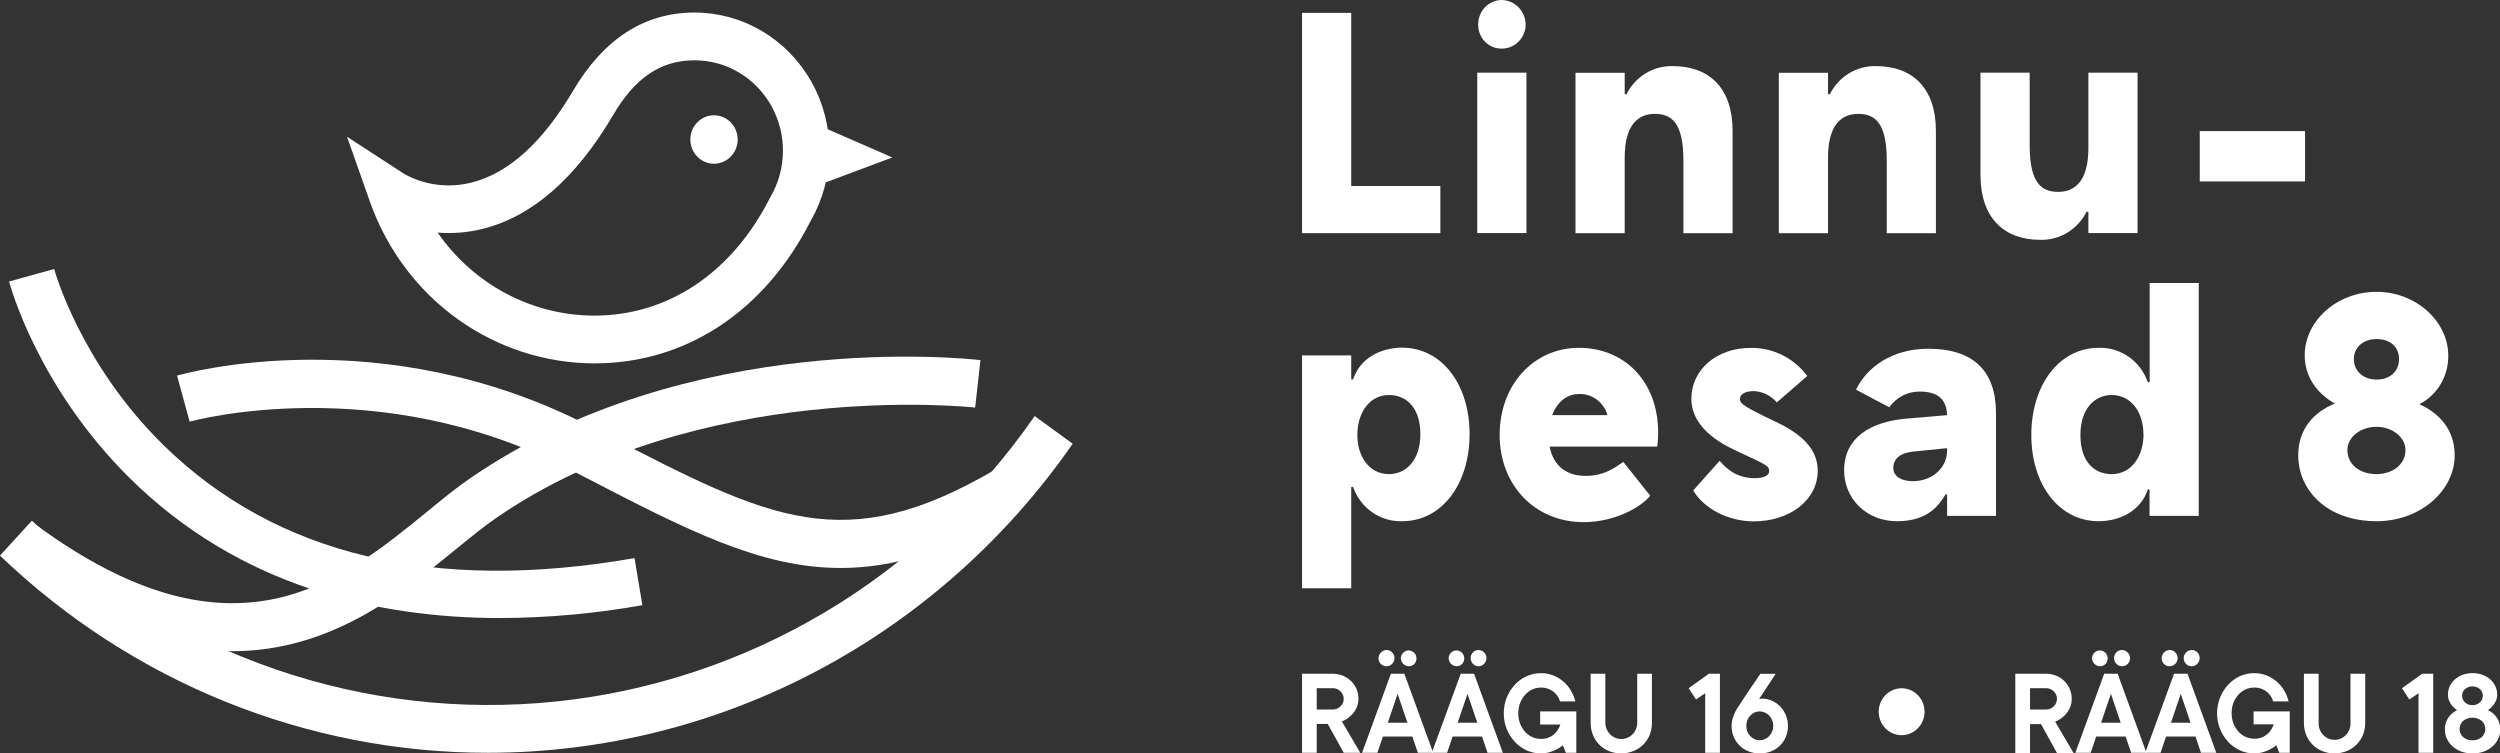 <svg width="219" height="66" viewBox="0 0 219 66" fill="none" xmlns="http://www.w3.org/2000/svg">
<rect x="0" y="0" width="219" height="66" fill="#333333" stroke="none"/>
<g clip-path="url(#clip0_3_255)">
<path d="M42.803 65.944C26.909 65.967 11.603 59.791 0 48.672L2.793 45.612C8.907 51.454 16.17 55.889 24.096 58.62C32.022 61.352 40.427 62.316 48.747 61.448C57.067 60.58 65.109 57.9 72.334 53.588C79.559 49.276 85.799 43.432 90.636 36.448L93.968 38.871C88.163 47.23 80.491 54.048 71.591 58.758C62.691 63.467 52.821 65.93 42.803 65.944Z" fill="white"/>
<path d="M73.641 49.754C66.593 49.754 60.128 46.406 51.261 41.815L49.834 41.078C33.065 32.415 16.776 36.887 16.611 36.936L15.51 32.903C16.234 32.696 33.439 27.922 51.676 37.34L53.107 38.081C67.43 45.496 73.966 48.879 87.181 41.137L89.212 44.773C83.197 48.292 78.293 49.754 73.641 49.754Z" fill="white"/>
<path d="M20.355 57.043C14.896 57.043 8.469 55.026 0.827 49.416L3.208 46.016C20.458 58.662 29.849 51.001 37.398 44.836C38.719 43.758 39.965 42.728 41.173 41.906C60.279 28.741 84.851 31.424 85.887 31.547L85.424 35.703C85.115 35.668 61.264 33.107 43.458 45.377C42.384 46.115 41.2 47.084 39.948 48.106C35.209 51.97 28.998 57.043 20.355 57.043Z" fill="white"/>
<path d="M43.843 54.141C33.006 54.141 20.979 51.366 11.413 41.931C3.318 33.947 0.902 25.049 0.796 24.659L4.746 23.567C4.766 23.647 7.031 31.881 14.384 39.054C24.212 48.644 38.061 51.953 55.585 48.89L56.271 53.014C52.167 53.747 48.009 54.124 43.843 54.141Z" fill="white"/>
<path d="M52.064 31.832C47.776 31.825 43.593 30.469 40.082 27.948C36.571 25.428 33.901 21.864 32.433 17.739L30.398 11.978L35.453 15.263C37.258 16.241 39.354 16.498 41.334 15.983C44.553 15.171 47.538 12.47 50.201 7.953C52.864 3.435 56.429 1.099 60.838 1.099C62.922 1.1 64.969 1.664 66.771 2.735C68.573 3.806 70.066 5.346 71.1 7.198C72.133 9.051 72.669 11.15 72.654 13.283C72.64 15.416 72.074 17.507 71.016 19.344C66.987 27.283 60.076 31.832 52.064 31.832ZM38.339 20.377C39.894 22.622 41.952 24.453 44.339 25.718C46.727 26.983 49.376 27.645 52.064 27.648C58.519 27.648 64.118 23.9 67.433 17.363L67.495 17.251C68.195 16.049 68.572 14.678 68.586 13.279C68.6 11.879 68.251 10.501 67.575 9.284C66.899 8.068 65.92 7.056 64.738 6.353C63.555 5.651 62.212 5.281 60.845 5.283C57.88 5.283 55.609 6.815 53.697 10.102C50.417 15.67 46.546 19.021 42.185 20.072C40.931 20.375 39.638 20.479 38.352 20.377H38.339Z" fill="white"/>
<path d="M62.547 14.342C63.691 14.342 64.62 13.392 64.62 12.221C64.62 11.049 63.691 10.099 62.547 10.099C61.402 10.099 60.474 11.049 60.474 12.221C60.474 13.392 61.402 14.342 62.547 14.342Z" fill="white"/>
<path d="M70.847 10.601L78.17 13.791L69.653 16.98L70.847 10.601Z" fill="white"/>
<path d="M126.175 16.292V20.426H114.059V1.128H118.368V16.292H126.175Z" fill="white"/>
<path d="M129.407 6.365H133.717V20.416H129.407V6.365ZM129.489 2.15C129.487 1.87 129.538 1.593 129.64 1.334C129.742 1.074 129.893 0.838 130.084 0.638C130.275 0.439 130.503 0.28 130.754 0.17C131.005 0.061 131.275 0.003 131.548 0C132.102 0.01 132.631 0.24 133.022 0.641C133.414 1.042 133.639 1.583 133.648 2.15C133.646 2.429 133.589 2.706 133.482 2.963C133.375 3.22 133.22 3.453 133.025 3.649C132.83 3.845 132.599 3.999 132.346 4.103C132.092 4.208 131.821 4.26 131.548 4.257C131.277 4.262 131.007 4.211 130.755 4.107C130.503 4.002 130.274 3.847 130.082 3.651C129.89 3.454 129.739 3.22 129.637 2.962C129.535 2.704 129.485 2.428 129.489 2.15Z" fill="white"/>
<path d="M151.776 11.465V20.426H147.466V14.03C147.466 10.696 146.389 9.976 144.961 9.976C143.534 9.976 142.323 10.886 142.323 13.808V20.426H138.013V6.376H142.323V8.251H142.484C142.863 7.494 143.443 6.861 144.157 6.426C144.872 5.991 145.692 5.772 146.523 5.792C149.765 5.789 151.776 7.745 151.776 11.465Z" fill="white"/>
<path d="M169.585 11.465V20.426H165.279V14.03C165.279 10.696 164.201 9.976 162.774 9.976C161.346 9.976 160.135 10.886 160.135 13.808V20.426H155.825V6.376H160.135V8.251H160.296C160.675 7.494 161.255 6.861 161.969 6.426C162.684 5.991 163.504 5.771 164.335 5.792C167.56 5.789 169.585 7.745 169.585 11.465Z" fill="white"/>
<path d="M187.25 6.365V20.416H182.943V18.55H182.782C182.402 19.308 181.821 19.94 181.106 20.375C180.391 20.81 179.571 21.03 178.74 21.009C175.511 21.009 173.49 19.049 173.49 15.329V6.365H177.8V12.755C177.8 16.092 178.877 16.808 180.304 16.808C181.732 16.808 182.943 15.898 182.943 12.976V6.365H187.25Z" fill="white"/>
<path d="M128.735 38.021C128.735 42.433 126.285 45.658 122.836 45.658C121.9 45.69 120.978 45.416 120.204 44.876C119.43 44.336 118.844 43.558 118.53 42.655H118.368V51.531H114.059V31.13H118.368V33.237H118.53C119.147 31.337 121.007 30.455 122.836 30.455C126.285 30.469 128.735 33.638 128.735 38.021ZM124.425 38.021C124.425 35.763 123.241 34.604 121.68 34.604C119.902 34.604 118.904 36.23 118.904 38.116C118.904 40.003 119.957 41.534 121.68 41.534C123.186 41.524 124.425 40.308 124.425 38.021Z" fill="white"/>
<path d="M145.257 37.913C145.255 38.318 145.228 38.723 145.174 39.124H135.748C136.091 40.916 137.337 41.689 138.898 41.689C140.459 41.689 141.352 41.053 142.185 40.477H142.213L144.557 43.424C143.774 44.418 141.468 45.739 138.723 45.739C134.468 45.739 131.37 42.514 131.37 38.106C131.37 33.697 134.359 30.469 138.318 30.469C142.278 30.469 145.257 33.392 145.257 37.913ZM135.964 36.367H140.813C140.655 35.807 140.315 35.319 139.85 34.983C139.385 34.647 138.821 34.484 138.253 34.519C137.265 34.533 136.404 35.211 135.971 36.367H135.964Z" fill="white"/>
<path d="M148.324 42.964L150.64 40.371C151.67 41.559 152.634 41.889 153.766 41.889C154.411 41.889 154.978 41.696 154.978 41.281C154.978 40.786 154.734 40.73 152.39 39.627C151.34 39.131 148.19 37.779 148.163 34.941C148.163 32.377 150.373 30.476 153.361 30.476C154.318 30.46 155.264 30.675 156.125 31.102C156.985 31.529 157.736 32.157 158.316 32.935L155.65 35.25C155.399 34.957 155.093 34.719 154.751 34.549C154.408 34.379 154.036 34.28 153.657 34.259C152.85 34.259 152.418 34.561 152.418 34.92C152.418 35.278 152.473 35.443 154.6 36.493C156.028 37.196 159.232 38.394 159.232 41.232C159.232 43.796 156.807 45.672 153.602 45.672C151.395 45.658 149.295 44.583 148.324 42.964Z" fill="white"/>
<path d="M174.849 36.202V45.191H170.566V43.315H170.432C169.866 44.197 168.954 45.658 166.178 45.658C163.511 45.658 161.545 43.701 161.545 41.193C161.545 38.352 163.834 36.947 166.987 36.672L170.566 36.367C170.515 34.934 169.705 34.301 168.164 34.301C167.645 34.296 167.132 34.419 166.668 34.658C166.204 34.898 165.803 35.248 165.498 35.678L162.588 34.136C163.559 32.123 165.793 30.55 168.919 30.55C172.882 30.55 174.849 32.506 174.849 36.202ZM170.566 39.451V39.258L167.55 39.563C166.555 39.672 165.855 40.115 165.855 40.997C165.855 41.822 166.716 42.152 167.55 42.152C169.249 42.156 170.566 41 170.566 39.451Z" fill="white"/>
<path d="M192.609 24.789V45.191H188.3V42.872H188.149C187.531 44.776 185.671 45.658 183.839 45.658C180.407 45.658 177.944 42.497 177.944 38.106C177.944 33.715 180.394 30.469 183.839 30.469C184.776 30.438 185.699 30.713 186.474 31.254C187.249 31.795 187.835 32.574 188.149 33.48H188.31V24.789H192.609ZM187.761 38.021C187.761 36.146 186.711 34.603 184.988 34.603C183.479 34.603 182.243 35.815 182.243 38.116C182.243 40.417 183.43 41.534 184.988 41.534C186.776 41.523 187.775 39.897 187.775 38.021H187.761Z" fill="white"/>
<path d="M215.03 39.897C215.03 42.957 212.041 45.658 208.188 45.658C203.827 45.658 201.325 42.929 201.325 39.897C201.325 37.607 202.646 36.121 204.53 35.348C202.914 34.438 201.891 32.949 201.891 31.133C201.891 28.154 204.664 25.565 208.191 25.565C211.667 25.565 214.467 28.182 214.467 31.133C214.483 32.018 214.253 32.889 213.805 33.645C213.357 34.402 212.708 35.013 211.935 35.408C213.709 36.202 215.03 37.663 215.03 39.897ZM210.72 39.426C210.72 38.324 209.588 37.389 208.188 37.389C206.736 37.389 205.631 38.324 205.631 39.426C205.631 40.642 206.661 41.534 208.188 41.534C209.588 41.523 210.72 40.694 210.72 39.426ZM206.198 31.46C206.198 32.514 207.031 33.251 208.188 33.251C209.344 33.251 210.154 32.549 210.154 31.46C210.154 30.371 209.375 29.703 208.188 29.703C207.001 29.703 206.198 30.441 206.198 31.46Z" fill="white"/>
<path d="M114.059 59.02H116.742C117.049 59.017 117.353 59.075 117.638 59.192C118.165 59.403 118.591 59.817 118.825 60.345C118.938 60.602 118.996 60.881 118.996 61.163C119.009 61.501 118.931 61.837 118.77 62.133C118.638 62.369 118.467 62.581 118.265 62.758C118.054 62.947 117.811 63.096 117.548 63.197L119.158 65.944H117.71L116.313 63.418H115.345V65.944H114.059V59.02ZM116.742 62.154C116.869 62.157 116.995 62.133 117.113 62.085C117.231 62.036 117.338 61.964 117.428 61.873C117.517 61.79 117.588 61.689 117.636 61.576C117.684 61.464 117.709 61.342 117.709 61.219C117.709 61.096 117.684 60.975 117.636 60.862C117.588 60.75 117.517 60.649 117.428 60.566C117.338 60.474 117.231 60.402 117.113 60.354C116.995 60.305 116.869 60.282 116.742 60.285H115.345V62.154H116.742Z" fill="white"/>
<path d="M121.841 59.02H123.021L125.547 65.944H124.205L123.721 64.518H121.144L120.66 65.944H119.319L121.841 59.02ZM121.467 58.363C121.327 58.368 121.19 58.329 121.073 58.251C120.955 58.174 120.864 58.062 120.811 57.93C120.757 57.797 120.745 57.652 120.774 57.512C120.804 57.373 120.874 57.246 120.976 57.148C121.04 57.082 121.117 57.03 121.201 56.995C121.284 56.959 121.374 56.941 121.465 56.941C121.556 56.941 121.646 56.959 121.73 56.995C121.814 57.03 121.89 57.082 121.954 57.148C122.018 57.214 122.069 57.292 122.104 57.378C122.139 57.464 122.157 57.556 122.157 57.649C122.157 57.742 122.139 57.834 122.104 57.919C122.069 58.005 122.018 58.083 121.954 58.149C121.891 58.216 121.815 58.27 121.732 58.306C121.648 58.343 121.558 58.363 121.467 58.363ZM123.292 63.309L122.431 60.78L121.573 63.309H123.292ZM123.399 58.363C123.219 58.356 123.048 58.28 122.921 58.15C122.794 58.02 122.719 57.845 122.712 57.661C122.715 57.547 122.745 57.435 122.8 57.336C122.854 57.237 122.932 57.152 123.025 57.09C123.118 57.028 123.225 56.99 123.336 56.98C123.447 56.97 123.558 56.987 123.661 57.031C123.764 57.074 123.855 57.143 123.926 57.23C123.997 57.318 124.047 57.422 124.07 57.534C124.093 57.645 124.089 57.761 124.059 57.87C124.029 57.98 123.973 58.081 123.896 58.163C123.831 58.229 123.753 58.281 123.667 58.315C123.582 58.349 123.491 58.366 123.399 58.363Z" fill="white"/>
<path d="M127.962 59.02H129.129L131.651 65.944H130.309L129.826 64.518H127.249L126.765 65.944H125.423L127.962 59.02ZM127.585 58.363C127.405 58.356 127.235 58.28 127.107 58.15C126.98 58.02 126.906 57.845 126.899 57.661C126.902 57.547 126.932 57.435 126.986 57.336C127.041 57.237 127.118 57.152 127.211 57.09C127.305 57.028 127.411 56.99 127.522 56.98C127.633 56.97 127.745 56.987 127.848 57.031C127.95 57.074 128.041 57.143 128.112 57.23C128.184 57.318 128.233 57.422 128.256 57.534C128.279 57.645 128.275 57.761 128.245 57.87C128.215 57.98 128.159 58.081 128.083 58.163C128.017 58.229 127.939 58.281 127.854 58.315C127.768 58.349 127.677 58.366 127.585 58.363ZM129.41 63.309L128.553 60.78L127.691 63.309H129.41ZM129.517 58.363C129.426 58.363 129.336 58.343 129.252 58.306C129.169 58.27 129.093 58.216 129.03 58.149C128.965 58.083 128.914 58.005 128.88 57.919C128.845 57.834 128.827 57.742 128.827 57.649C128.827 57.556 128.845 57.464 128.88 57.378C128.914 57.292 128.965 57.214 129.03 57.148C129.094 57.082 129.17 57.03 129.254 56.995C129.338 56.959 129.428 56.941 129.519 56.941C129.609 56.941 129.699 56.959 129.783 56.995C129.867 57.03 129.943 57.082 130.008 57.148C130.072 57.213 130.124 57.291 130.159 57.377C130.194 57.463 130.212 57.555 130.212 57.649C130.212 57.742 130.194 57.834 130.159 57.92C130.124 58.006 130.072 58.084 130.008 58.149C129.944 58.217 129.868 58.27 129.783 58.307C129.699 58.344 129.608 58.363 129.517 58.363Z" fill="white"/>
<path d="M134.993 66C134.558 66.003 134.128 65.911 133.731 65.73C133.343 65.552 132.994 65.299 132.701 64.985C132.4 64.66 132.159 64.282 131.991 63.868C131.643 62.981 131.643 61.99 131.991 61.103C132.158 60.688 132.399 60.308 132.701 59.983C132.993 59.666 133.342 59.412 133.731 59.234C134.129 59.056 134.559 58.965 134.993 58.968C135.362 58.964 135.728 59.033 136.071 59.171C136.393 59.298 136.692 59.48 136.956 59.709C137.216 59.931 137.438 60.197 137.611 60.496C137.788 60.788 137.919 61.107 137.999 61.441H136.658C136.612 61.282 136.543 61.131 136.452 60.994C136.357 60.849 136.241 60.719 136.109 60.608C135.791 60.356 135.398 60.223 134.997 60.232C134.732 60.23 134.47 60.285 134.228 60.394C133.985 60.508 133.767 60.673 133.59 60.879C133.408 61.085 133.263 61.323 133.161 61.581C132.946 62.165 132.946 62.809 133.161 63.394C133.262 63.652 133.407 63.89 133.59 64.096C133.766 64.296 133.981 64.456 134.222 64.565C134.463 64.674 134.723 64.73 134.986 64.728C135.277 64.739 135.565 64.674 135.824 64.539C136.024 64.428 136.202 64.281 136.349 64.103C136.494 63.91 136.61 63.696 136.692 63.467H134.918V62.319H138.085V65.944H137.172L136.905 65.287C136.743 65.424 136.567 65.541 136.38 65.638C136.187 65.737 135.986 65.818 135.779 65.881C135.524 65.959 135.259 65.999 134.993 66Z" fill="white"/>
<path d="M142.024 66C141.657 66.004 141.292 65.935 140.95 65.796C140.631 65.67 140.342 65.477 140.099 65.231C139.86 64.988 139.67 64.699 139.54 64.381C139.404 64.041 139.337 63.676 139.341 63.309V59.02H140.628V63.309C140.628 63.688 140.775 64.052 141.037 64.32C141.299 64.588 141.654 64.739 142.024 64.739C142.395 64.739 142.75 64.588 143.012 64.32C143.274 64.052 143.421 63.688 143.421 63.309V59.02H144.708V63.309C144.711 63.676 144.645 64.04 144.512 64.381C144.381 64.7 144.188 64.989 143.945 65.231C143.702 65.472 143.414 65.661 143.098 65.786C142.757 65.928 142.392 66.001 142.024 66Z" fill="white"/>
<path d="M149.374 60.724L148.571 61.275L147.926 60.285L149.697 59.02H150.664V65.944H149.374V60.724Z" fill="white"/>
<path d="M154.157 66C153.816 66.004 153.477 65.941 153.159 65.814C152.869 65.697 152.604 65.523 152.38 65.301C152.161 65.085 151.987 64.826 151.869 64.539C151.746 64.236 151.684 63.911 151.687 63.583C151.686 63.355 151.72 63.129 151.79 62.912C151.85 62.72 151.923 62.532 152.009 62.35C152.099 62.164 152.208 61.987 152.332 61.823C152.483 61.588 152.675 61.314 152.874 60.994C153.073 60.675 153.289 60.369 153.492 60.078C153.729 59.726 153.965 59.375 154.209 59.024H155.551L154.103 61.223C154.433 61.176 154.77 61.212 155.084 61.328C155.381 61.436 155.653 61.606 155.883 61.827C156.115 62.048 156.299 62.316 156.426 62.614C156.559 62.92 156.627 63.252 156.625 63.587C156.629 63.915 156.567 64.24 156.443 64.542C156.326 64.83 156.152 65.089 155.932 65.305C155.708 65.525 155.444 65.699 155.156 65.817C154.838 65.943 154.499 66.005 154.157 66ZM154.157 64.848C154.313 64.847 154.466 64.812 154.607 64.746C154.748 64.683 154.877 64.592 154.984 64.479C155.092 64.362 155.179 64.226 155.242 64.079C155.37 63.761 155.37 63.405 155.242 63.088C155.181 62.94 155.093 62.804 154.984 62.688C154.877 62.574 154.749 62.482 154.607 62.417C154.466 62.352 154.312 62.318 154.157 62.319C153.998 62.317 153.84 62.35 153.694 62.417C153.409 62.55 153.184 62.79 153.066 63.088C152.949 63.407 152.949 63.759 153.066 64.079C153.125 64.227 153.212 64.363 153.32 64.479C153.426 64.593 153.553 64.683 153.694 64.746C153.84 64.814 153.998 64.848 154.157 64.848Z" fill="white"/>
<path d="M176.54 59.02H179.227C179.534 59.017 179.838 59.076 180.123 59.192C180.388 59.299 180.631 59.458 180.836 59.66C181.037 59.861 181.197 60.099 181.31 60.362C181.423 60.619 181.482 60.898 181.481 61.181C181.494 61.519 181.416 61.854 181.255 62.15C181.121 62.385 180.951 62.596 180.751 62.775C180.537 62.964 180.293 63.112 180.03 63.214L181.643 65.961H180.191L178.795 63.436H177.83V65.961H176.54V59.02ZM179.227 62.154C179.354 62.156 179.48 62.132 179.598 62.084C179.716 62.036 179.823 61.964 179.913 61.873C180.001 61.789 180.071 61.688 180.119 61.575C180.167 61.463 180.191 61.342 180.191 61.219C180.191 61.097 180.167 60.975 180.119 60.863C180.071 60.751 180.001 60.649 179.913 60.566C179.823 60.474 179.716 60.403 179.598 60.354C179.48 60.306 179.354 60.282 179.227 60.285H177.83V62.154H179.227Z" fill="white"/>
<path d="M184.326 59.02H185.506L188.029 65.944H186.687L186.203 64.518H183.626L183.146 65.944H181.801L184.326 59.02ZM183.949 58.363C183.769 58.356 183.598 58.28 183.471 58.15C183.344 58.02 183.269 57.845 183.262 57.661C183.265 57.547 183.295 57.435 183.35 57.336C183.404 57.237 183.481 57.152 183.575 57.09C183.668 57.028 183.775 56.99 183.886 56.98C183.997 56.97 184.108 56.987 184.211 57.031C184.314 57.074 184.405 57.143 184.476 57.23C184.547 57.318 184.597 57.422 184.62 57.534C184.643 57.645 184.639 57.761 184.609 57.87C184.579 57.98 184.523 58.081 184.446 58.163C184.381 58.229 184.303 58.281 184.217 58.315C184.132 58.349 184.04 58.366 183.949 58.363ZM185.774 63.309L184.916 60.78L184.055 63.309H185.774ZM185.88 58.363C185.789 58.363 185.699 58.343 185.616 58.306C185.532 58.27 185.456 58.216 185.393 58.149C185.329 58.083 185.278 58.005 185.243 57.919C185.209 57.834 185.191 57.742 185.191 57.649C185.191 57.556 185.209 57.464 185.243 57.378C185.278 57.292 185.329 57.214 185.393 57.148C185.457 57.082 185.534 57.03 185.618 56.995C185.701 56.959 185.791 56.941 185.882 56.941C185.973 56.941 186.063 56.959 186.147 56.995C186.231 57.03 186.307 57.082 186.371 57.148C186.473 57.246 186.544 57.373 186.573 57.512C186.603 57.652 186.59 57.797 186.537 57.93C186.483 58.062 186.392 58.174 186.275 58.251C186.158 58.329 186.02 58.368 185.88 58.363Z" fill="white"/>
<path d="M190.444 59.02H191.625L194.147 65.944H192.805L192.325 64.518H189.748L189.264 65.944H187.922L190.444 59.02ZM190.07 58.363C189.931 58.368 189.793 58.329 189.676 58.251C189.559 58.174 189.467 58.062 189.414 57.93C189.361 57.797 189.348 57.652 189.377 57.512C189.407 57.373 189.478 57.246 189.579 57.148C189.709 57.015 189.885 56.941 190.068 56.941C190.252 56.941 190.428 57.015 190.557 57.148C190.687 57.281 190.76 57.461 190.76 57.649C190.76 57.836 190.687 58.016 190.557 58.149C190.494 58.216 190.418 58.27 190.335 58.306C190.251 58.343 190.161 58.363 190.07 58.363ZM191.892 63.309L191.034 60.78L190.177 63.309H191.892ZM192.002 58.363C191.863 58.368 191.725 58.329 191.608 58.251C191.49 58.174 191.399 58.062 191.346 57.93C191.292 57.797 191.28 57.652 191.309 57.512C191.339 57.373 191.409 57.246 191.511 57.148C191.641 57.015 191.817 56.941 192 56.941C192.184 56.941 192.36 57.015 192.489 57.148C192.619 57.281 192.692 57.461 192.692 57.649C192.692 57.836 192.619 58.016 192.489 58.149C192.426 58.216 192.35 58.27 192.267 58.306C192.183 58.343 192.093 58.363 192.002 58.363Z" fill="white"/>
<path d="M197.475 66C197.041 66.003 196.612 65.911 196.216 65.73C195.829 65.552 195.479 65.299 195.186 64.985C194.887 64.659 194.647 64.281 194.479 63.868C194.127 62.982 194.127 61.989 194.479 61.103C194.646 60.689 194.886 60.309 195.186 59.983C195.478 59.666 195.828 59.412 196.216 59.234C196.613 59.056 197.042 58.965 197.475 58.968C197.845 58.964 198.212 59.033 198.556 59.171C199.199 59.426 199.741 59.892 200.097 60.496C200.272 60.788 200.401 61.107 200.481 61.441H199.129C199.085 61.282 199.017 61.131 198.926 60.994C198.832 60.848 198.717 60.718 198.583 60.608C198.436 60.491 198.272 60.398 198.096 60.334C197.895 60.263 197.684 60.228 197.472 60.232C197.208 60.23 196.947 60.285 196.706 60.394C196.468 60.504 196.255 60.663 196.078 60.861C195.896 61.068 195.75 61.306 195.646 61.563C195.436 62.148 195.436 62.791 195.646 63.376C195.749 63.634 195.896 63.872 196.078 64.079C196.254 64.278 196.469 64.438 196.709 64.547C196.949 64.656 197.209 64.712 197.472 64.711C197.762 64.721 198.05 64.656 198.309 64.521C198.509 64.41 198.688 64.262 198.837 64.086C198.984 63.894 199.1 63.679 199.18 63.45H197.413V62.319H200.58V65.944H199.668L199.4 65.287C199.238 65.424 199.06 65.542 198.872 65.638C198.679 65.738 198.478 65.819 198.271 65.881C198.013 65.96 197.745 66 197.475 66Z" fill="white"/>
<path d="M204.509 66C204.142 66.004 203.777 65.935 203.435 65.796C203.119 65.671 202.831 65.483 202.588 65.241C202.346 65 202.153 64.711 202.022 64.391C201.888 64.051 201.82 63.687 201.823 63.32V59.02H203.113V63.309C203.103 63.503 203.133 63.696 203.198 63.878C203.264 64.059 203.366 64.225 203.496 64.366C203.626 64.506 203.783 64.618 203.957 64.694C204.131 64.77 204.318 64.81 204.508 64.81C204.697 64.81 204.884 64.77 205.058 64.694C205.232 64.618 205.389 64.506 205.519 64.366C205.65 64.225 205.751 64.059 205.817 63.878C205.883 63.696 205.912 63.503 205.902 63.309V59.02H207.193V63.309C207.197 63.676 207.129 64.041 206.994 64.381C206.863 64.7 206.67 64.988 206.428 65.23C206.186 65.471 205.898 65.66 205.583 65.786C205.242 65.928 204.878 66.001 204.509 66Z" fill="white"/>
<path d="M211.863 60.724L211.056 61.275L210.411 60.285L212.185 59.02H213.15V65.944H211.863V60.724Z" fill="white"/>
<path d="M216.584 66C216.247 66.004 215.911 65.947 215.593 65.831C215.313 65.727 215.055 65.569 214.831 65.368C214.625 65.183 214.459 64.957 214.344 64.704C214.229 64.457 214.17 64.187 214.172 63.913C214.164 63.636 214.22 63.36 214.337 63.109C214.431 62.913 214.556 62.735 214.707 62.582C214.865 62.429 215.045 62.303 215.243 62.21C215.093 62.11 214.956 61.992 214.834 61.858C214.727 61.727 214.636 61.584 214.563 61.43C214.477 61.241 214.435 61.034 214.44 60.826C214.44 60.583 214.492 60.343 214.594 60.123C214.699 59.898 214.847 59.696 215.03 59.53C215.232 59.349 215.464 59.209 215.716 59.115C216.286 58.914 216.906 58.914 217.476 59.115C217.728 59.209 217.961 59.349 218.163 59.53C218.345 59.696 218.493 59.898 218.599 60.123C218.7 60.343 218.753 60.583 218.753 60.826C218.759 61.035 218.715 61.242 218.626 61.43C218.548 61.583 218.454 61.727 218.345 61.858C218.227 61.991 218.094 62.109 217.95 62.21C218.147 62.303 218.328 62.429 218.485 62.582C218.637 62.735 218.762 62.913 218.856 63.109C218.972 63.36 219.029 63.636 219.021 63.913C219.023 64.187 218.964 64.457 218.849 64.704C218.733 64.957 218.567 65.183 218.362 65.368C218.137 65.568 217.879 65.725 217.6 65.831C217.274 65.95 216.93 66.007 216.584 66ZM216.584 64.848C216.886 64.867 217.183 64.763 217.411 64.56C217.507 64.471 217.583 64.362 217.635 64.241C217.687 64.12 217.714 63.989 217.714 63.857C217.714 63.725 217.687 63.594 217.635 63.473C217.583 63.352 217.507 63.244 217.411 63.155C217.175 62.968 216.885 62.867 216.586 62.867C216.287 62.867 215.997 62.968 215.761 63.155C215.666 63.244 215.589 63.352 215.537 63.473C215.485 63.594 215.458 63.725 215.458 63.857C215.458 63.989 215.485 64.12 215.537 64.241C215.589 64.362 215.666 64.471 215.761 64.56C215.988 64.763 216.284 64.866 216.584 64.848ZM216.584 61.771C216.705 61.776 216.826 61.757 216.94 61.714C217.054 61.671 217.158 61.606 217.247 61.521C217.325 61.449 217.388 61.36 217.431 61.26C217.474 61.161 217.497 61.054 217.497 60.945C217.497 60.837 217.474 60.729 217.431 60.63C217.388 60.531 217.325 60.442 217.247 60.369C217.061 60.211 216.828 60.124 216.586 60.124C216.345 60.124 216.111 60.211 215.925 60.369C215.847 60.442 215.784 60.531 215.741 60.63C215.698 60.729 215.676 60.837 215.676 60.945C215.676 61.054 215.698 61.161 215.741 61.26C215.784 61.36 215.847 61.449 215.925 61.521C216.014 61.605 216.117 61.671 216.231 61.714C216.344 61.756 216.464 61.776 216.584 61.771Z" fill="white"/>
<path d="M166.582 64.402C167.691 64.402 168.59 63.482 168.59 62.347C168.59 61.212 167.691 60.292 166.582 60.292C165.474 60.292 164.575 61.212 164.575 62.347C164.575 63.482 165.474 64.402 166.582 64.402Z" fill="white"/>
<path d="M192.699 11.483V15.895H201.922V11.483H192.699Z" fill="white"/>
</g>
<defs>
<clipPath id="clip0_3_255">
<rect width="219" height="66" fill="white"/>
</clipPath>
</defs>
</svg>

